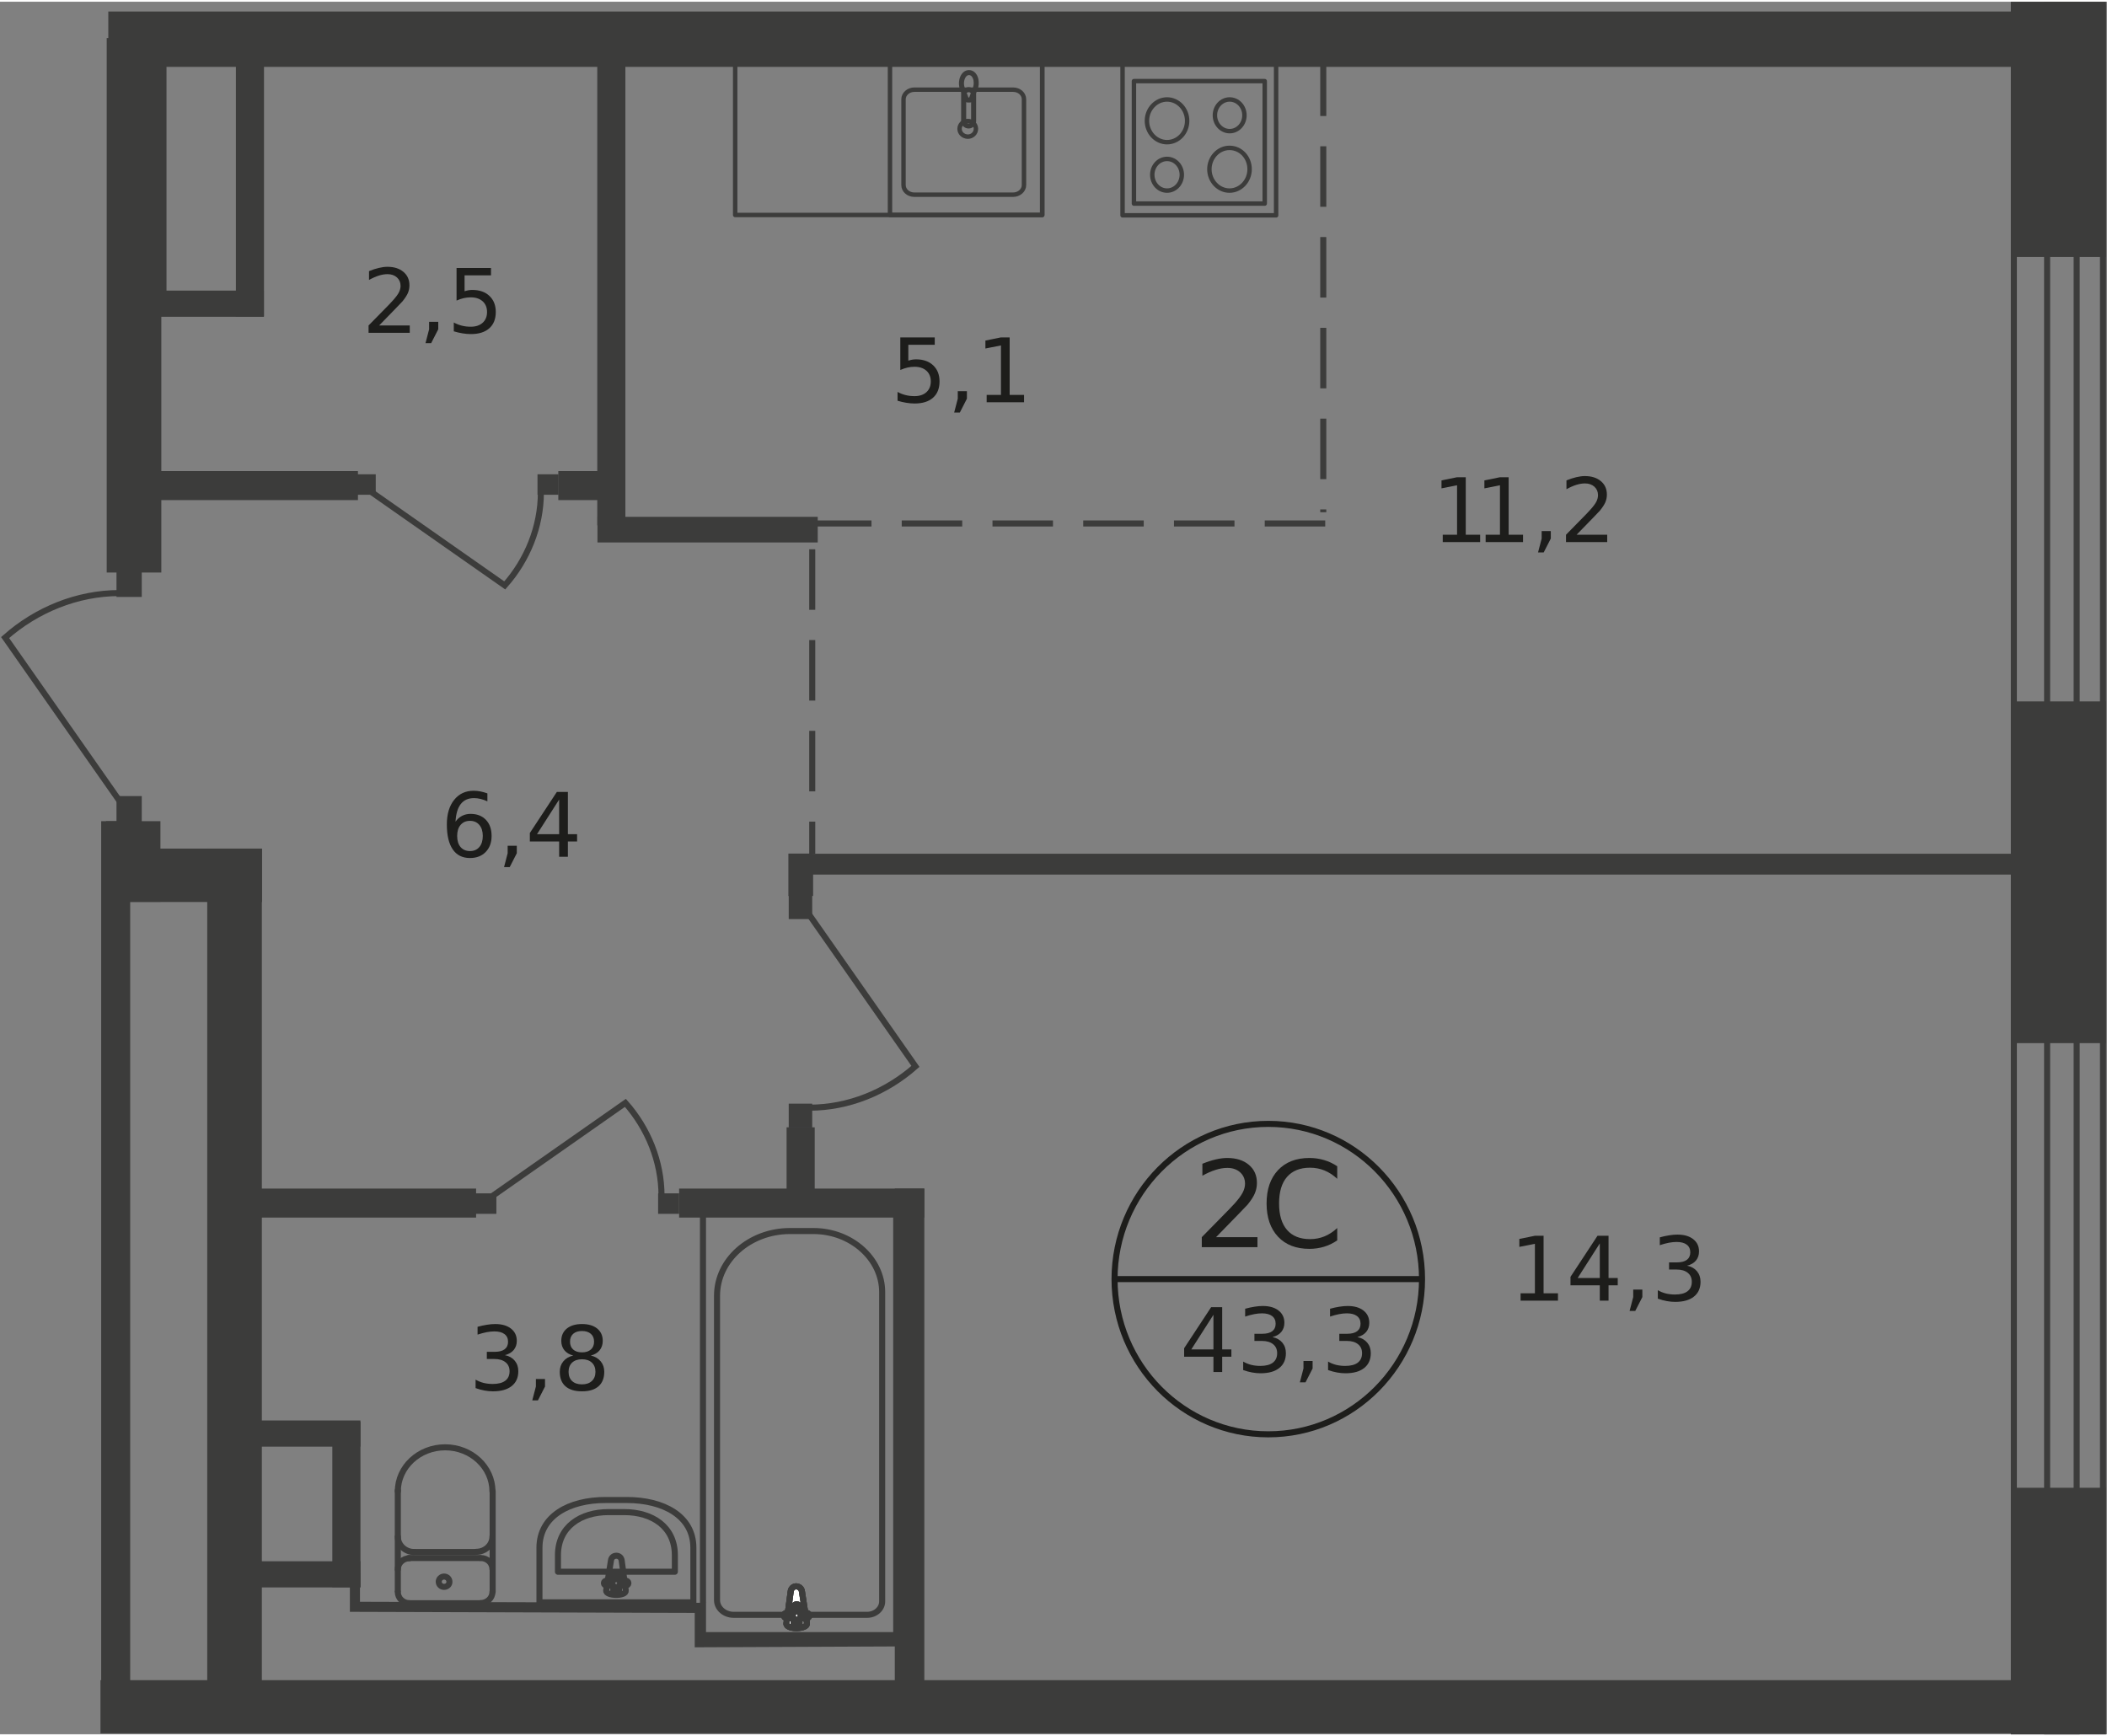 <?xml version="1.0" encoding="UTF-8"?>
<svg xmlns="http://www.w3.org/2000/svg" xmlns:xlink="http://www.w3.org/1999/xlink" width="500px" height="412px" viewBox="0 0 501 412" version="1.1">
<rect x="0" y="0" width="501" height="412" fill="#808080" stroke="none"/>
<defs>
<g>
<symbol overflow="visible" id="glyph0-0">
<path style="stroke:none;" d="M 1.422 5.047 L 1.422 -20.156 L 15.719 -20.156 L 15.719 5.047 Z M 3.031 3.453 L 14.125 3.453 L 14.125 -18.547 L 3.031 -18.547 Z M 3.031 3.453 "/>
</symbol>
<symbol overflow="visible" id="glyph0-1">
<path style="stroke:none;" d="M 5.484 -2.375 L 15.328 -2.375 L 15.328 0 L 2.094 0 L 2.094 -2.375 C 3.164 -3.477 4.625 -4.961 6.469 -6.828 C 8.312 -8.691 9.473 -9.895 9.953 -10.438 C 10.848 -11.445 11.473 -12.301 11.828 -13 C 12.191 -13.707 12.375 -14.398 12.375 -15.078 C 12.375 -16.191 11.984 -17.098 11.203 -17.797 C 10.43 -18.492 9.422 -18.844 8.172 -18.844 C 7.285 -18.844 6.352 -18.688 5.375 -18.375 C 4.395 -18.07 3.348 -17.609 2.234 -16.984 L 2.234 -19.828 C 3.367 -20.285 4.426 -20.629 5.406 -20.859 C 6.395 -21.086 7.301 -21.203 8.125 -21.203 C 10.281 -21.203 12 -20.66 13.281 -19.578 C 14.562 -18.504 15.203 -17.066 15.203 -15.266 C 15.203 -14.41 15.039 -13.598 14.719 -12.828 C 14.406 -12.055 13.828 -11.148 12.984 -10.109 C 12.742 -9.848 12 -9.07 10.75 -7.781 C 9.508 -6.488 7.754 -4.688 5.484 -2.375 Z M 5.484 -2.375 "/>
</symbol>
<symbol overflow="visible" id="glyph0-2">
<path style="stroke:none;" d="M 18.406 -19.234 L 18.406 -16.25 C 17.457 -17.133 16.445 -17.797 15.375 -18.234 C 14.301 -18.672 13.156 -18.891 11.938 -18.891 C 9.562 -18.891 7.738 -18.16 6.469 -16.703 C 5.207 -15.254 4.578 -13.148 4.578 -10.391 C 4.578 -7.648 5.207 -5.551 6.469 -4.094 C 7.738 -2.633 9.562 -1.906 11.938 -1.906 C 13.156 -1.906 14.301 -2.125 15.375 -2.562 C 16.445 -3 17.457 -3.66 18.406 -4.547 L 18.406 -1.609 C 17.414 -0.93 16.367 -0.426 15.266 -0.094 C 14.172 0.238 13.008 0.406 11.781 0.406 C 8.625 0.406 6.141 -0.555 4.328 -2.484 C 2.516 -4.422 1.609 -7.055 1.609 -10.391 C 1.609 -13.742 2.516 -16.383 4.328 -18.312 C 6.141 -20.238 8.625 -21.203 11.781 -21.203 C 13.02 -21.203 14.191 -21.035 15.297 -20.703 C 16.398 -20.379 17.438 -19.891 18.406 -19.234 Z M 18.406 -19.234 "/>
</symbol>
<symbol overflow="visible" id="glyph1-0">
<path style="stroke:none;" d="M 1.047 3.734 L 1.047 -14.922 L 11.625 -14.922 L 11.625 3.734 Z M 2.234 2.562 L 10.453 2.562 L 10.453 -13.734 L 2.234 -13.734 Z M 2.234 2.562 "/>
</symbol>
<symbol overflow="visible" id="glyph1-1">
<path style="stroke:none;" d="M 8 -13.609 L 2.734 -5.375 L 8 -5.375 Z M 7.453 -15.422 L 10.078 -15.422 L 10.078 -5.375 L 12.266 -5.375 L 12.266 -3.641 L 10.078 -3.641 L 10.078 0 L 8 0 L 8 -3.641 L 1.031 -3.641 L 1.031 -5.656 Z M 7.453 -15.422 "/>
</symbol>
<symbol overflow="visible" id="glyph1-2">
<path style="stroke:none;" d="M 8.578 -8.312 C 9.578 -8.102 10.359 -7.66 10.922 -6.984 C 11.484 -6.305 11.766 -5.473 11.766 -4.484 C 11.766 -2.961 11.238 -1.785 10.188 -0.953 C 9.145 -0.117 7.66 0.297 5.734 0.297 C 5.086 0.297 4.422 0.234 3.734 0.109 C 3.047 -0.016 2.336 -0.207 1.609 -0.469 L 1.609 -2.484 C 2.191 -2.141 2.828 -1.879 3.516 -1.703 C 4.203 -1.535 4.922 -1.453 5.672 -1.453 C 6.984 -1.453 7.977 -1.707 8.656 -2.219 C 9.344 -2.738 9.688 -3.492 9.688 -4.484 C 9.688 -5.391 9.367 -6.098 8.734 -6.609 C 8.098 -7.129 7.211 -7.391 6.078 -7.391 L 4.281 -7.391 L 4.281 -9.094 L 6.156 -9.094 C 7.188 -9.094 7.973 -9.297 8.516 -9.703 C 9.055 -10.117 9.328 -10.711 9.328 -11.484 C 9.328 -12.273 9.047 -12.883 8.484 -13.312 C 7.922 -13.738 7.117 -13.953 6.078 -13.953 C 5.504 -13.953 4.891 -13.891 4.234 -13.766 C 3.578 -13.641 2.859 -13.445 2.078 -13.188 L 2.078 -15.047 C 2.867 -15.266 3.609 -15.426 4.297 -15.531 C 4.992 -15.645 5.648 -15.703 6.266 -15.703 C 7.848 -15.703 9.098 -15.344 10.016 -14.625 C 10.941 -13.906 11.406 -12.93 11.406 -11.703 C 11.406 -10.848 11.16 -10.125 10.672 -9.531 C 10.18 -8.945 9.484 -8.539 8.578 -8.312 Z M 8.578 -8.312 "/>
</symbol>
<symbol overflow="visible" id="glyph1-3">
<path style="stroke:none;" d="M 2.484 -2.625 L 4.656 -2.625 L 4.656 -0.844 L 2.969 2.453 L 1.625 2.453 L 2.484 -0.844 Z M 2.484 -2.625 "/>
</symbol>
<symbol overflow="visible" id="glyph1-4">
<path style="stroke:none;" d="M 2.625 -1.75 L 6.031 -1.75 L 6.031 -13.516 L 2.328 -12.781 L 2.328 -14.672 L 6.016 -15.422 L 8.094 -15.422 L 8.094 -1.75 L 11.516 -1.75 L 11.516 0 L 2.625 0 Z M 2.625 -1.75 "/>
</symbol>
<symbol overflow="visible" id="glyph1-5">
<path style="stroke:none;" d="M 6.984 -8.547 C 6.047 -8.547 5.301 -8.223 4.75 -7.578 C 4.207 -6.941 3.938 -6.066 3.938 -4.953 C 3.938 -3.836 4.207 -2.957 4.75 -2.312 C 5.301 -1.676 6.047 -1.359 6.984 -1.359 C 7.922 -1.359 8.66 -1.676 9.203 -2.312 C 9.754 -2.957 10.031 -3.836 10.031 -4.953 C 10.031 -6.066 9.754 -6.941 9.203 -7.578 C 8.66 -8.223 7.922 -8.547 6.984 -8.547 Z M 11.125 -15.078 L 11.125 -13.188 C 10.602 -13.426 10.07 -13.613 9.531 -13.75 C 9 -13.883 8.473 -13.953 7.953 -13.953 C 6.578 -13.953 5.523 -13.484 4.797 -12.547 C 4.066 -11.617 3.648 -10.219 3.547 -8.344 C 3.953 -8.938 4.461 -9.395 5.078 -9.719 C 5.691 -10.039 6.367 -10.203 7.109 -10.203 C 8.66 -10.203 9.883 -9.727 10.781 -8.781 C 11.676 -7.844 12.125 -6.566 12.125 -4.953 C 12.125 -3.367 11.656 -2.098 10.719 -1.141 C 9.781 -0.18 8.535 0.297 6.984 0.297 C 5.203 0.297 3.836 -0.383 2.891 -1.75 C 1.953 -3.113 1.484 -5.098 1.484 -7.703 C 1.484 -10.141 2.062 -12.082 3.219 -13.531 C 4.375 -14.977 5.926 -15.703 7.875 -15.703 C 8.395 -15.703 8.922 -15.648 9.453 -15.547 C 9.992 -15.441 10.551 -15.285 11.125 -15.078 Z M 11.125 -15.078 "/>
</symbol>
<symbol overflow="visible" id="glyph1-6">
<path style="stroke:none;" d="M 6.719 -7.328 C 5.727 -7.328 4.945 -7.062 4.375 -6.531 C 3.812 -6 3.531 -5.27 3.531 -4.344 C 3.531 -3.406 3.812 -2.672 4.375 -2.141 C 4.945 -1.617 5.727 -1.359 6.719 -1.359 C 7.719 -1.359 8.5 -1.625 9.062 -2.156 C 9.633 -2.688 9.922 -3.414 9.922 -4.344 C 9.922 -5.27 9.633 -6 9.062 -6.531 C 8.5 -7.062 7.719 -7.328 6.719 -7.328 Z M 4.641 -8.219 C 3.742 -8.438 3.047 -8.848 2.547 -9.453 C 2.047 -10.066 1.797 -10.816 1.797 -11.703 C 1.797 -12.93 2.234 -13.906 3.109 -14.625 C 3.992 -15.344 5.195 -15.703 6.719 -15.703 C 8.258 -15.703 9.469 -15.344 10.344 -14.625 C 11.219 -13.906 11.656 -12.93 11.656 -11.703 C 11.656 -10.816 11.406 -10.066 10.906 -9.453 C 10.406 -8.848 9.711 -8.438 8.828 -8.219 C 9.828 -7.977 10.609 -7.516 11.172 -6.828 C 11.734 -6.148 12.016 -5.32 12.016 -4.344 C 12.016 -2.844 11.555 -1.691 10.641 -0.891 C 9.734 -0.098 8.426 0.297 6.719 0.297 C 5.02 0.297 3.711 -0.098 2.797 -0.891 C 1.891 -1.691 1.438 -2.844 1.438 -4.344 C 1.438 -5.32 1.719 -6.148 2.281 -6.828 C 2.844 -7.516 3.629 -7.977 4.641 -8.219 Z M 3.875 -11.516 C 3.875 -10.711 4.125 -10.086 4.625 -9.641 C 5.125 -9.191 5.82 -8.969 6.719 -8.969 C 7.613 -8.969 8.316 -9.191 8.828 -9.641 C 9.336 -10.086 9.594 -10.711 9.594 -11.516 C 9.594 -12.305 9.336 -12.926 8.828 -13.375 C 8.316 -13.82 7.613 -14.047 6.719 -14.047 C 5.82 -14.047 5.125 -13.82 4.625 -13.375 C 4.125 -12.926 3.875 -12.305 3.875 -11.516 Z M 3.875 -11.516 "/>
</symbol>
<symbol overflow="visible" id="glyph1-7">
<path style="stroke:none;" d="M 2.281 -15.422 L 10.469 -15.422 L 10.469 -13.672 L 4.188 -13.672 L 4.188 -9.891 C 4.5 -9.992 4.805 -10.07 5.109 -10.125 C 5.41 -10.176 5.711 -10.203 6.016 -10.203 C 7.734 -10.203 9.094 -9.727 10.094 -8.781 C 11.102 -7.832 11.609 -6.555 11.609 -4.953 C 11.609 -3.285 11.094 -1.992 10.062 -1.078 C 9.031 -0.16 7.57 0.297 5.688 0.297 C 5.039 0.297 4.379 0.238 3.703 0.125 C 3.035 0.02 2.344 -0.141 1.625 -0.359 L 1.625 -2.453 C 2.25 -2.117 2.891 -1.867 3.547 -1.703 C 4.211 -1.535 4.914 -1.453 5.656 -1.453 C 6.844 -1.453 7.785 -1.766 8.484 -2.391 C 9.18 -3.023 9.531 -3.879 9.531 -4.953 C 9.531 -6.023 9.18 -6.875 8.484 -7.5 C 7.785 -8.125 6.844 -8.438 5.656 -8.438 C 5.094 -8.438 4.535 -8.375 3.984 -8.25 C 3.43 -8.125 2.863 -7.93 2.281 -7.672 Z M 2.281 -15.422 "/>
</symbol>
<symbol overflow="visible" id="glyph1-8">
<path style="stroke:none;" d="M 4.062 -1.75 L 11.344 -1.75 L 11.344 0 L 1.547 0 L 1.547 -1.75 C 2.336 -2.57 3.414 -3.672 4.781 -5.047 C 6.156 -6.43 7.016 -7.328 7.359 -7.734 C 8.035 -8.484 8.504 -9.113 8.766 -9.625 C 9.023 -10.145 9.156 -10.66 9.156 -11.172 C 9.156 -11.984 8.867 -12.648 8.297 -13.172 C 7.723 -13.691 6.973 -13.953 6.047 -13.953 C 5.398 -13.953 4.711 -13.836 3.984 -13.609 C 3.254 -13.379 2.477 -13.035 1.656 -12.578 L 1.656 -14.672 C 2.488 -15.016 3.27 -15.27 4 -15.438 C 4.738 -15.613 5.41 -15.703 6.016 -15.703 C 7.609 -15.703 8.879 -15.301 9.828 -14.5 C 10.785 -13.707 11.266 -12.641 11.266 -11.297 C 11.266 -10.66 11.145 -10.055 10.906 -9.484 C 10.664 -8.922 10.234 -8.254 9.609 -7.484 C 9.43 -7.285 8.879 -6.707 7.953 -5.75 C 7.035 -4.801 5.738 -3.469 4.062 -1.75 Z M 4.062 -1.75 "/>
</symbol>
</g>
</defs>
<g id="surface1">
<path style=" stroke:none;fill-rule:evenodd;fill:rgb(23.529%,23.529%,23.137%);fill-opacity:1;" d="M 478.969 0.719 L 500.719 0.719 L 500.719 60.695 L 478.969 60.695 Z M 478.969 0.719 "/>
<path style=" stroke:none;fill-rule:evenodd;fill:rgb(23.529%,23.529%,23.137%);fill-opacity:1;" d="M 478.969 166.383 L 500.719 166.383 L 500.719 247.648 L 478.969 247.648 Z M 478.969 166.383 "/>
<path style=" stroke:none;fill-rule:evenodd;fill:rgb(23.529%,23.529%,23.137%);fill-opacity:1;" d="M 478.969 353.379 L 500.719 353.379 L 500.719 411.281 L 478.969 411.281 Z M 478.969 353.379 "/>
<path style=" stroke:none;fill-rule:evenodd;fill:rgb(23.529%,23.529%,23.137%);fill-opacity:1;" d="M 26.559 2.539 L 489.844 2.539 L 489.844 15.492 L 26.559 15.492 Z M 26.559 2.539 "/>
<path style="fill:none;stroke-width:0.34;stroke-linecap:butt;stroke-linejoin:miter;stroke:rgb(23.529%,23.529%,23.137%);stroke-opacity:1;stroke-miterlimit:22.926;" d="M 113.12 0.17 L 118.13 0.17 L 118.13 97.17 L 113.12 97.17 Z M 113.12 0.17 " transform="matrix(4.231,0,0,4.233,0.24,0)"/>
<path style="fill:none;stroke-width:0.34;stroke-linecap:butt;stroke-linejoin:miter;stroke:rgb(23.529%,23.529%,23.137%);stroke-opacity:1;stroke-miterlimit:22.926;" d="M 114.99 0.17 L 116.65 0.17 L 116.65 97.17 L 114.99 97.17 Z M 114.99 0.17 " transform="matrix(4.231,0,0,4.233,0.24,0)"/>
<path style=" stroke:none;fill-rule:evenodd;fill:rgb(23.529%,23.529%,23.137%);fill-opacity:1;" d="M 25.371 8.633 L 38.359 8.633 L 38.359 135.738 L 25.371 135.738 Z M 25.371 8.633 "/>
<path style=" stroke:none;fill-rule:evenodd;fill:rgb(23.529%,23.529%,23.137%);fill-opacity:1;" d="M 25.754 2.328 L 487.094 2.328 L 487.094 14.984 L 25.754 14.984 Z M 25.754 2.328 "/>
<path style=" stroke:none;fill-rule:evenodd;fill:rgb(23.529%,23.529%,23.137%);fill-opacity:1;" d="M 23.891 399.133 L 486.5 399.133 L 486.5 411.789 L 23.891 411.789 Z M 23.891 399.133 "/>
<path style=" stroke:none;fill-rule:evenodd;fill:rgb(23.529%,23.529%,23.137%);fill-opacity:1;" d="M 49.277 201.387 L 62.266 201.387 L 62.266 404.297 L 49.277 404.297 Z M 49.277 201.387 "/>
<path style=" stroke:none;fill-rule:evenodd;fill:rgb(23.529%,23.529%,23.137%);fill-opacity:1;" d="M 25.203 201.387 L 62.309 201.387 L 62.309 214.086 L 25.203 214.086 Z M 25.203 201.387 "/>
<path style=" stroke:none;fill-rule:evenodd;fill:rgb(23.529%,23.529%,23.137%);fill-opacity:1;" d="M 25.203 194.867 L 38.148 194.867 L 38.148 214.043 L 25.203 214.043 Z M 25.203 194.867 "/>
<path style=" stroke:none;fill-rule:evenodd;fill:rgb(23.529%,23.529%,23.137%);fill-opacity:1;" d="M 24.059 194.867 L 30.957 194.867 L 30.957 411.281 L 24.059 411.281 Z M 24.059 194.867 "/>
<path style=" stroke:none;fill-rule:evenodd;fill:rgb(23.529%,23.529%,23.137%);fill-opacity:1;" d="M 32.902 11.641 L 39.59 11.641 L 39.59 73.266 L 32.902 73.266 Z M 32.902 11.641 "/>
<path style=" stroke:none;fill-rule:evenodd;fill:rgb(23.529%,23.529%,23.137%);fill-opacity:1;" d="M 35.57 111.613 L 85.113 111.613 L 85.113 118.512 L 35.57 118.512 Z M 35.57 111.613 "/>
<path style=" stroke:none;fill-rule:evenodd;fill:rgb(23.529%,23.529%,23.137%);fill-opacity:1;" d="M 142.02 11.938 L 148.703 11.938 L 148.703 124.523 L 142.02 124.523 Z M 142.02 11.938 "/>
<path style=" stroke:none;fill-rule:evenodd;fill:rgb(23.529%,23.529%,23.137%);fill-opacity:1;" d="M 132.754 111.613 L 146.504 111.613 L 146.504 118.512 L 132.754 118.512 Z M 132.754 111.613 "/>
<path style=" stroke:none;fill-rule:nonzero;fill:rgb(23.529%,23.529%,23.137%);fill-opacity:1;" d="M 84.352 112.375 L 89.344 112.375 L 89.344 117.242 L 84.352 117.242 Z M 84.352 112.375 "/>
<path style=" stroke:none;fill-rule:nonzero;fill:rgb(23.529%,23.529%,23.137%);fill-opacity:1;" d="M 127.805 112.375 L 132.797 112.375 L 132.797 117.242 L 127.805 117.242 Z M 127.805 112.375 "/>
<path style="fill:none;stroke-width:0.34;stroke-linecap:butt;stroke-linejoin:miter;stroke:rgb(23.529%,23.529%,23.137%);stroke-opacity:1;stroke-miterlimit:22.926;" d="M 20.81 27.54 L 28.31 32.79 C 29.58 31.36 30.34 29.49 30.34 27.57 " transform="matrix(4.231,0,0,4.233,0.24,0)"/>
<path style="fill:none;stroke-width:0.249;stroke-linecap:round;stroke-linejoin:round;stroke:rgb(23.529%,23.529%,23.137%);stroke-opacity:1;stroke-miterlimit:10;" d="M 41.26 3.5 L 58.51 3.5 L 58.51 11.98 L 41.26 11.98 Z M 41.26 3.5 " transform="matrix(4.231,0,0,4.233,0.24,0)"/>
<path style="fill:none;stroke-width:0.249;stroke-linecap:round;stroke-linejoin:round;stroke:rgb(23.529%,23.529%,23.137%);stroke-opacity:1;stroke-miterlimit:10;" d="M 50.72 10.3 L 50.72 5.48 C 50.72 5.18 51 4.94 51.33 4.94 L 56.88 4.94 C 57.22 4.94 57.49 5.18 57.49 5.48 L 57.49 10.3 C 57.49 10.6 57.21 10.84 56.88 10.84 L 51.33 10.84 C 50.99 10.84 50.72 10.6 50.72 10.3 Z M 50.72 10.3 " transform="matrix(4.231,0,0,4.233,0.24,0)"/>
<path style="fill:none;stroke-width:0.249;stroke-linecap:butt;stroke-linejoin:miter;stroke:rgb(23.529%,23.529%,23.137%);stroke-opacity:1;stroke-miterlimit:22.926;" d="M 53.87 7.14 C 53.87 6.9 54.07 6.7 54.33 6.7 C 54.58 6.7 54.79 6.89 54.79 7.14 C 54.79 7.38 54.59 7.58 54.33 7.58 C 54.07 7.57 53.87 7.38 53.87 7.14 Z M 53.87 7.14 " transform="matrix(4.231,0,0,4.233,0.24,0)"/>
<path style="fill:none;stroke-width:0.249;stroke-linecap:round;stroke-linejoin:round;stroke:rgb(23.529%,23.529%,23.137%);stroke-opacity:1;stroke-miterlimit:10;" d="M 49.96 3.5 L 58.52 3.5 L 58.52 11.98 L 49.96 11.98 Z M 49.96 3.5 " transform="matrix(4.231,0,0,4.233,0.24,0)"/>
<path style="fill:none;stroke-width:0.283;stroke-linecap:butt;stroke-linejoin:miter;stroke:rgb(23.529%,23.529%,23.137%);stroke-opacity:1;stroke-miterlimit:22.926;" d="M 54.66 6.72 L 54.66 5.2 C 54.66 5.06 54.54 4.94 54.38 4.94 C 54.23 4.94 54.1 5.06 54.1 5.2 L 54.1 6.72 C 54.1 6.86 54.22 6.98 54.38 6.98 C 54.53 6.98 54.66 6.86 54.66 6.72 Z M 54.66 6.72 " transform="matrix(4.231,0,0,4.233,0.24,0)"/>
<path style="fill:none;stroke-width:0.283;stroke-linecap:butt;stroke-linejoin:miter;stroke:rgb(23.529%,23.529%,23.137%);stroke-opacity:1;stroke-miterlimit:22.926;" d="M 54.75 4.88 C 54.67 5.1 54.61 5.23 54.58 5.33 C 54.55 5.4 54.53 5.45 54.52 5.49 C 54.52 5.5 54.51 5.51 54.49 5.51 C 54.48 5.52 54.46 5.52 54.44 5.52 L 54.34 5.52 C 54.32 5.52 54.3 5.52 54.29 5.51 C 54.27 5.5 54.26 5.5 54.26 5.49 C 54.24 5.45 54.22 5.4 54.2 5.33 C 54.16 5.24 54.11 5.1 54.03 4.88 C 53.97 4.73 53.96 4.55 54 4.38 C 54.06 4.15 54.2 3.98 54.4 3.98 C 54.6 3.98 54.74 4.15 54.79 4.38 C 54.82 4.56 54.81 4.73 54.75 4.88 Z M 54.75 4.88 " transform="matrix(4.231,0,0,4.233,0.24,0)"/>
<path style="fill:none;stroke-width:0.249;stroke-linecap:round;stroke-linejoin:round;stroke:rgb(23.529%,23.529%,23.137%);stroke-opacity:1;stroke-miterlimit:10;" d="M 63.03 2.41 L 71.66 2.41 L 71.66 12 L 63.03 12 Z M 63.03 2.41 " transform="matrix(4.231,0,0,4.233,0.24,0)"/>
<path style="fill:none;stroke-width:0.249;stroke-linecap:round;stroke-linejoin:round;stroke:rgb(23.529%,23.529%,23.137%);stroke-opacity:1;stroke-miterlimit:10;" d="M 63.67 4.46 L 71.02 4.46 L 71.02 11.34 L 63.67 11.34 Z M 63.67 4.46 " transform="matrix(4.231,0,0,4.233,0.24,0)"/>
<path style="fill:none;stroke-width:0.249;stroke-linecap:round;stroke-linejoin:round;stroke:rgb(23.529%,23.529%,23.137%);stroke-opacity:1;stroke-miterlimit:10;" d="M 69.88 6.38 C 69.88 6.87 69.51 7.27 69.05 7.27 C 68.59 7.27 68.22 6.87 68.22 6.38 C 68.22 5.89 68.59 5.49 69.05 5.49 C 69.51 5.49 69.88 5.89 69.88 6.38 Z M 69.88 6.38 " transform="matrix(4.231,0,0,4.233,0.24,0)"/>
<path style="fill:none;stroke-width:0.249;stroke-linecap:round;stroke-linejoin:round;stroke:rgb(23.529%,23.529%,23.137%);stroke-opacity:1;stroke-miterlimit:10;" d="M 70.17 9.41 C 70.17 10.07 69.66 10.61 69.04 10.61 C 68.42 10.61 67.91 10.07 67.91 9.41 C 67.91 8.75 68.42 8.21 69.04 8.21 C 69.67 8.21 70.17 8.74 70.17 9.41 Z M 70.17 9.41 " transform="matrix(4.231,0,0,4.233,0.24,0)"/>
<path style="fill:none;stroke-width:0.249;stroke-linecap:round;stroke-linejoin:round;stroke:rgb(23.529%,23.529%,23.137%);stroke-opacity:1;stroke-miterlimit:10;" d="M 66.36 9.72 C 66.36 9.23 65.99 8.83 65.53 8.83 C 65.07 8.83 64.7 9.23 64.7 9.72 C 64.7 10.21 65.07 10.61 65.53 10.61 C 65.99 10.61 66.36 10.21 66.36 9.72 Z M 66.36 9.72 " transform="matrix(4.231,0,0,4.233,0.24,0)"/>
<path style="fill:none;stroke-width:0.249;stroke-linecap:round;stroke-linejoin:round;stroke:rgb(23.529%,23.529%,23.137%);stroke-opacity:1;stroke-miterlimit:10;" d="M 66.66 6.69 C 66.66 6.03 66.15 5.49 65.53 5.49 C 64.91 5.49 64.4 6.03 64.4 6.69 C 64.4 7.35 64.91 7.89 65.53 7.89 C 66.15 7.89 66.66 7.36 66.66 6.69 Z M 66.66 6.69 " transform="matrix(4.231,0,0,4.233,0.24,0)"/>
<path style=" stroke:none;fill-rule:evenodd;fill:rgb(23.529%,23.529%,23.137%);fill-opacity:1;" d="M 142.062 122.492 L 194.441 122.492 L 194.441 128.586 L 142.062 128.586 Z M 142.062 122.492 "/>
<path style=" stroke:none;fill-rule:evenodd;fill:rgb(23.529%,23.529%,23.137%);fill-opacity:1;" d="M 56.09 9.184 L 62.773 9.184 L 62.773 74.875 L 56.09 74.875 Z M 56.09 9.184 "/>
<path style=" stroke:none;fill-rule:evenodd;fill:rgb(23.529%,23.529%,23.137%);fill-opacity:1;" d="M 36.414 68.695 L 62.73 68.695 L 62.73 74.918 L 36.414 74.918 Z M 36.414 68.695 "/>
<path style=" stroke:none;fill-rule:evenodd;fill:rgb(23.529%,23.529%,23.137%);fill-opacity:1;" d="M 79.02 337.719 L 85.707 337.719 L 85.707 377.039 L 79.02 377.039 Z M 79.02 337.719 "/>
<path style=" stroke:none;fill-rule:evenodd;fill:rgb(23.529%,23.529%,23.137%);fill-opacity:1;" d="M 59.391 370.859 L 85.707 370.859 L 85.707 377.082 L 59.391 377.082 Z M 59.391 370.859 "/>
<path style=" stroke:none;fill-rule:evenodd;fill:rgb(23.529%,23.529%,23.137%);fill-opacity:1;" d="M 59.391 337.379 L 85.707 337.379 L 85.707 343.602 L 59.391 343.602 Z M 59.391 337.379 "/>
<path style=" stroke:none;fill-rule:evenodd;fill:rgb(23.529%,23.529%,23.137%);fill-opacity:1;" d="M 58.629 282.23 L 113.207 282.23 L 113.207 289.129 L 58.629 289.129 Z M 58.629 282.23 "/>
<path style=" stroke:none;fill-rule:evenodd;fill:rgb(23.529%,23.529%,23.137%);fill-opacity:1;" d="M 161.48 282.23 L 219.785 282.23 L 219.785 289.129 L 161.48 289.129 Z M 161.48 282.23 "/>
<path style=" stroke:none;fill-rule:evenodd;fill:rgb(23.529%,23.529%,23.137%);fill-opacity:1;" d="M 212.762 282.23 L 219.785 282.23 L 219.785 402.73 L 212.762 402.73 Z M 212.762 282.23 "/>
<path style=" stroke:none;fill-rule:evenodd;fill:rgb(23.529%,23.529%,23.137%);fill-opacity:1;" d="M 188.18 202.613 L 487.434 202.613 L 487.434 207.566 L 188.18 207.566 Z M 188.18 202.613 "/>
<path style="fill:none;stroke-width:0.567;stroke-linecap:butt;stroke-linejoin:miter;stroke:rgb(23.529%,23.529%,23.137%);stroke-opacity:1;stroke-miterlimit:22.926;" d="M 50.95 92.11 L 39.27 92.16 L 39.27 90.23 L 19.89 90.17 L 19.89 88.26 " transform="matrix(4.231,0,0,4.233,0.24,0)"/>
<path style=" stroke:none;fill-rule:nonzero;fill:rgb(23.529%,23.529%,23.137%);fill-opacity:1;" d="M 113.035 283.371 L 118.031 283.371 L 118.031 288.238 L 113.035 288.238 Z M 113.035 283.371 "/>
<path style=" stroke:none;fill-rule:nonzero;fill:rgb(23.529%,23.529%,23.137%);fill-opacity:1;" d="M 156.488 283.371 L 161.48 283.371 L 161.48 288.238 L 156.488 288.238 Z M 156.488 283.371 "/>
<path style="fill:none;stroke-width:0.34;stroke-linecap:butt;stroke-linejoin:miter;stroke:rgb(23.529%,23.529%,23.137%);stroke-opacity:1;stroke-miterlimit:22.926;" d="M 27.59 67.11 L 35.09 61.86 C 36.36 63.29 37.12 65.16 37.12 67.08 " transform="matrix(4.231,0,0,4.233,0.24,0)"/>
<path style=" stroke:none;fill-rule:evenodd;fill:rgb(23.529%,23.529%,23.137%);fill-opacity:1;" d="M 187.035 267.668 L 193.723 267.668 L 193.723 286.461 L 187.035 286.461 Z M 187.035 267.668 "/>
<path style=" stroke:none;fill-rule:evenodd;fill:rgb(23.529%,23.529%,23.137%);fill-opacity:1;" d="M 187.461 202.57 L 193.34 202.57 L 193.34 212.645 L 187.461 212.645 Z M 187.461 202.57 "/>
<path style="fill:none;stroke-width:0.34;stroke-linecap:butt;stroke-linejoin:miter;stroke:rgb(23.529%,23.529%,23.137%);stroke-opacity:1;stroke-miterlimit:22.926;" d="M 39.45 67.92 L 50.31 67.92 L 50.31 91.76 L 39.45 91.76 Z M 39.45 67.92 " transform="matrix(4.231,0,0,4.233,0.24,0)"/>
<path style="fill:none;stroke-width:0.34;stroke-linecap:butt;stroke-linejoin:miter;stroke:rgb(23.529%,23.529%,23.137%);stroke-opacity:1;stroke-miterlimit:22.926;" d="M 40.24 72.69 L 40.24 89.8 C 40.24 90.25 40.66 90.62 41.17 90.62 L 48.68 90.62 C 49.14 90.62 49.52 90.28 49.52 89.87 L 49.52 72.49 C 49.52 70.61 47.78 69.06 45.66 69.06 L 44.32 69.06 C 42.07 69.07 40.24 70.69 40.24 72.69 Z M 40.24 72.69 " transform="matrix(4.231,0,0,4.233,0.24,0)"/>
<path style="fill-rule:nonzero;fill:rgb(100%,100%,100%);fill-opacity:1;stroke-width:0.34;stroke-linecap:butt;stroke-linejoin:miter;stroke:rgb(23.529%,23.529%,23.137%);stroke-opacity:1;stroke-miterlimit:22.926;" d="M 45.01 89.3 L 45.29 91.1 C 45.34 91.44 44.1 91.47 44.14 91.1 L 44.38 89.3 C 44.4 89.15 44.52 89.02 44.69 89.02 C 44.87 89.03 44.99 89.15 45.01 89.3 Z M 45.01 89.3 " transform="matrix(4.231,0,0,4.233,0.24,0)"/>
<path style="fill:none;stroke-width:0.34;stroke-linecap:butt;stroke-linejoin:miter;stroke:rgb(23.529%,23.529%,23.137%);stroke-opacity:1;stroke-miterlimit:22.926;" d="M 45.01 89.3 L 45.29 91.1 C 45.34 91.44 44.1 91.47 44.14 91.1 L 44.38 89.3 C 44.4 89.15 44.52 89.02 44.69 89.02 C 44.87 89.03 44.99 89.15 45.01 89.3 Z M 45.01 89.3 " transform="matrix(4.231,0,0,4.233,0.24,0)"/>
<path style="fill:none;stroke-width:0.34;stroke-linecap:round;stroke-linejoin:round;stroke:rgb(23.529%,23.529%,23.137%);stroke-opacity:1;stroke-miterlimit:10;" d="M 45.01 89.3 L 45.29 91.1 C 45.34 91.44 44.1 91.47 44.14 91.1 L 44.38 89.3 C 44.4 89.15 44.52 89.02 44.69 89.02 C 44.87 89.03 44.99 89.15 45.01 89.3 Z M 45.01 89.3 " transform="matrix(4.231,0,0,4.233,0.24,0)"/>
<path style="fill-rule:nonzero;fill:rgb(100%,100%,100%);fill-opacity:1;stroke-width:0.34;stroke-linecap:round;stroke-linejoin:round;stroke:rgb(23.529%,23.529%,23.137%);stroke-opacity:1;stroke-miterlimit:10;" d="M 45.43 90.66 C 45.43 90.74 45.36 90.81 45.26 90.81 L 44.88 90.81 L 44.88 91.15 C 44.88 91.23 44.81 91.29 44.72 91.29 C 44.63 91.29 44.55 91.22 44.55 91.15 L 44.55 90.81 L 44.16 90.81 C 44.07 90.81 44 90.74 44 90.66 C 44 90.58 44.07 90.51 44.16 90.51 L 44.55 90.51 L 44.55 90.17 C 44.55 90.09 44.62 90.03 44.72 90.03 C 44.81 90.03 44.88 90.09 44.88 90.17 L 44.88 90.51 L 45.26 90.51 C 45.36 90.52 45.43 90.58 45.43 90.66 Z M 45.43 90.66 " transform="matrix(4.231,0,0,4.233,0.24,0)"/>
<path style="fill:none;stroke-width:0.34;stroke-linecap:round;stroke-linejoin:round;stroke:rgb(23.529%,23.529%,23.137%);stroke-opacity:1;stroke-miterlimit:10;" d="M 45.43 90.66 C 45.43 90.74 45.36 90.81 45.26 90.81 L 44.88 90.81 L 44.88 91.15 C 44.88 91.23 44.81 91.29 44.72 91.29 C 44.63 91.29 44.55 91.22 44.55 91.15 L 44.55 90.81 L 44.16 90.81 C 44.07 90.81 44 90.74 44 90.66 C 44 90.58 44.07 90.51 44.16 90.51 L 44.55 90.51 L 44.55 90.17 C 44.55 90.09 44.62 90.03 44.72 90.03 C 44.81 90.03 44.88 90.09 44.88 90.17 L 44.88 90.51 L 45.26 90.51 C 45.36 90.52 45.43 90.58 45.43 90.66 Z M 45.43 90.66 " transform="matrix(4.231,0,0,4.233,0.24,0)"/>
<path style="fill:none;stroke-width:0.34;stroke-linecap:round;stroke-linejoin:round;stroke:rgb(23.529%,23.529%,23.137%);stroke-opacity:1;stroke-miterlimit:10;" d="M 45.43 90.66 C 45.43 90.74 45.36 90.81 45.26 90.81 L 44.88 90.81 L 44.88 91.15 C 44.88 91.23 44.81 91.29 44.72 91.29 C 44.63 91.29 44.55 91.22 44.55 91.15 L 44.55 90.81 L 44.16 90.81 C 44.07 90.81 44 90.74 44 90.66 C 44 90.58 44.07 90.51 44.16 90.51 L 44.55 90.51 L 44.55 90.17 C 44.55 90.09 44.62 90.03 44.72 90.03 C 44.81 90.03 44.88 90.09 44.88 90.17 L 44.88 90.51 L 45.26 90.51 C 45.36 90.52 45.43 90.58 45.43 90.66 Z M 45.43 90.66 " transform="matrix(4.231,0,0,4.233,0.24,0)"/>
<path style="fill:none;stroke-width:0.34;stroke-linecap:round;stroke-linejoin:round;stroke:rgb(23.529%,23.529%,23.137%);stroke-opacity:1;stroke-miterlimit:10;" d="M 27.62 89.33 C 27.62 89.68 27.32 89.96 26.95 89.96 " transform="matrix(4.231,0,0,4.233,0.24,0)"/>
<path style="fill:none;stroke-width:0.34;stroke-linecap:round;stroke-linejoin:round;stroke:rgb(23.529%,23.529%,23.137%);stroke-opacity:1;stroke-miterlimit:10;" d="M 27.63 89.32 L 27.63 83.67 " transform="matrix(4.231,0,0,4.233,0.24,0)"/>
<path style="fill:none;stroke-width:0.34;stroke-linecap:round;stroke-linejoin:round;stroke:rgb(23.529%,23.529%,23.137%);stroke-opacity:1;stroke-miterlimit:10;" d="M 22.3 83.69 C 22.3 82.32 23.49 81.21 24.96 81.21 C 26.43 81.21 27.62 82.32 27.62 83.69 " transform="matrix(4.231,0,0,4.233,0.24,0)"/>
<path style="fill:none;stroke-width:0.34;stroke-linecap:round;stroke-linejoin:round;stroke:rgb(23.529%,23.529%,23.137%);stroke-opacity:1;stroke-miterlimit:10;" d="M 22.3 83.63 L 22.3 89.28 " transform="matrix(4.231,0,0,4.233,0.24,0)"/>
<path style="fill:none;stroke-width:0.34;stroke-linecap:round;stroke-linejoin:round;stroke:rgb(23.529%,23.529%,23.137%);stroke-opacity:1;stroke-miterlimit:10;" d="M 22.97 89.97 C 22.6 89.97 22.3 89.69 22.3 89.34 " transform="matrix(4.231,0,0,4.233,0.24,0)"/>
<path style="fill:none;stroke-width:0.34;stroke-linecap:round;stroke-linejoin:round;stroke:rgb(23.529%,23.529%,23.137%);stroke-opacity:1;stroke-miterlimit:10;" d="M 22.91 89.97 L 26.9 89.97 " transform="matrix(4.231,0,0,4.233,0.24,0)"/>
<path style="fill:none;stroke-width:0.34;stroke-linecap:round;stroke-linejoin:round;stroke:rgb(23.529%,23.529%,23.137%);stroke-opacity:1;stroke-miterlimit:10;" d="M 24.9 89.05 C 24.73 89.05 24.6 88.92 24.6 88.76 C 24.6 88.6 24.74 88.47 24.9 88.47 C 25.07 88.47 25.2 88.6 25.2 88.76 C 25.21 88.92 25.07 89.05 24.9 89.05 Z M 24.9 89.05 " transform="matrix(4.231,0,0,4.233,0.24,0)"/>
<path style="fill:none;stroke-width:0.34;stroke-linecap:round;stroke-linejoin:round;stroke:rgb(23.529%,23.529%,23.137%);stroke-opacity:1;stroke-miterlimit:10;" d="M 22.3 88.07 C 22.3 87.72 22.6 87.44 22.96 87.44 " transform="matrix(4.231,0,0,4.233,0.24,0)"/>
<path style="fill:none;stroke-width:0.34;stroke-linecap:round;stroke-linejoin:round;stroke:rgb(23.529%,23.529%,23.137%);stroke-opacity:1;stroke-miterlimit:10;" d="M 22.91 87.43 L 26.9 87.43 " transform="matrix(4.231,0,0,4.233,0.24,0)"/>
<path style="fill:none;stroke-width:0.34;stroke-linecap:round;stroke-linejoin:round;stroke:rgb(23.529%,23.529%,23.137%);stroke-opacity:1;stroke-miterlimit:10;" d="M 26.96 87.43 C 27.33 87.43 27.62 87.71 27.62 88.06 " transform="matrix(4.231,0,0,4.233,0.24,0)"/>
<path style="fill:none;stroke-width:0.34;stroke-linecap:round;stroke-linejoin:round;stroke:rgb(23.529%,23.529%,23.137%);stroke-opacity:1;stroke-miterlimit:10;" d="M 27.62 86.22 C 27.62 86.7 27.21 87.08 26.71 87.08 " transform="matrix(4.231,0,0,4.233,0.24,0)"/>
<path style="fill:none;stroke-width:0.34;stroke-linecap:round;stroke-linejoin:round;stroke:rgb(23.529%,23.529%,23.137%);stroke-opacity:1;stroke-miterlimit:10;" d="M 26.66 87.09 L 23.15 87.09 " transform="matrix(4.231,0,0,4.233,0.24,0)"/>
<path style="fill:none;stroke-width:0.34;stroke-linecap:round;stroke-linejoin:round;stroke:rgb(23.529%,23.529%,23.137%);stroke-opacity:1;stroke-miterlimit:10;" d="M 23.21 87.09 C 22.71 87.09 22.3 86.7 22.3 86.23 " transform="matrix(4.231,0,0,4.233,0.24,0)"/>
<path style="fill:none;stroke-width:0.34;stroke-linecap:round;stroke-linejoin:round;stroke:rgb(23.529%,23.529%,23.137%);stroke-opacity:1;stroke-miterlimit:10;" d="M 30.26 86.85 L 30.26 89.92 L 38.91 89.92 L 38.91 86.85 C 38.91 85.07 37.23 84.17 35.17 84.17 L 34 84.17 C 31.94 84.16 30.26 85.07 30.26 86.85 Z M 30.26 86.85 " transform="matrix(4.231,0,0,4.233,0.24,0)"/>
<path style="fill:none;stroke-width:0.34;stroke-linecap:round;stroke-linejoin:round;stroke:rgb(23.529%,23.529%,23.137%);stroke-opacity:1;stroke-miterlimit:10;" d="M 31.3 87.27 L 31.3 88.2 L 37.87 88.2 L 37.87 87.27 C 37.87 85.67 36.59 84.85 35.03 84.85 L 34.14 84.85 C 32.58 84.85 31.3 85.67 31.3 87.27 Z M 31.3 87.27 " transform="matrix(4.231,0,0,4.233,0.24,0)"/>
<path style="fill:none;stroke-width:0.34;stroke-linecap:round;stroke-linejoin:round;stroke:rgb(23.529%,23.529%,23.137%);stroke-opacity:1;stroke-miterlimit:10;" d="M 34.28 87.56 L 34.01 89.25 C 33.96 89.57 35.16 89.6 35.11 89.25 L 34.88 87.56 C 34.86 87.42 34.75 87.3 34.58 87.3 C 34.42 87.3 34.3 87.41 34.28 87.56 Z M 34.28 87.56 " transform="matrix(4.231,0,0,4.233,0.24,0)"/>
<path style="fill:none;stroke-width:0.34;stroke-linecap:round;stroke-linejoin:round;stroke:rgb(23.529%,23.529%,23.137%);stroke-opacity:1;stroke-miterlimit:10;" d="M 33.88 88.84 C 33.88 88.91 33.95 88.98 34.04 88.98 L 34.41 88.98 L 34.41 89.3 C 34.41 89.38 34.48 89.44 34.57 89.44 C 34.66 89.44 34.73 89.38 34.73 89.3 L 34.73 88.98 L 35.1 88.98 C 35.19 88.98 35.26 88.92 35.26 88.84 C 35.26 88.76 35.19 88.7 35.1 88.7 L 34.73 88.7 L 34.73 88.38 C 34.73 88.31 34.66 88.24 34.57 88.24 C 34.48 88.24 34.41 88.3 34.41 88.38 L 34.41 88.7 L 34.04 88.7 C 33.95 88.7 33.88 88.76 33.88 88.84 Z M 33.88 88.84 " transform="matrix(4.231,0,0,4.233,0.24,0)"/>
<path style=" stroke:none;fill-rule:nonzero;fill:rgb(23.529%,23.529%,23.137%);fill-opacity:1;" d="M 187.543 212.477 L 193.129 212.477 L 193.129 218.148 L 187.543 218.148 Z M 187.543 212.477 "/>
<path style=" stroke:none;fill-rule:nonzero;fill:rgb(23.529%,23.529%,23.137%);fill-opacity:1;" d="M 187.543 262.039 L 193.129 262.039 L 193.129 267.711 L 187.543 267.711 Z M 187.543 262.039 "/>
<path style="fill:none;stroke-width:0.34;stroke-linecap:butt;stroke-linejoin:miter;stroke:rgb(23.529%,23.529%,23.137%);stroke-opacity:1;stroke-miterlimit:22.926;" d="M 45.4 51.26 L 51.39 59.81 C 49.75 61.26 47.63 62.13 45.43 62.13 " transform="matrix(4.231,0,0,4.233,0.24,0)"/>
<path style=" stroke:none;fill-rule:nonzero;fill:rgb(23.529%,23.529%,23.137%);fill-opacity:1;" d="M 27.699 188.898 L 33.707 188.898 L 33.707 195.039 L 27.699 195.039 Z M 27.699 188.898 "/>
<path style=" stroke:none;fill-rule:nonzero;fill:rgb(23.529%,23.529%,23.137%);fill-opacity:1;" d="M 27.699 135.402 L 33.707 135.402 L 33.707 141.539 L 27.699 141.539 Z M 27.699 135.402 "/>
<path style="fill:none;stroke-width:0.34;stroke-linecap:butt;stroke-linejoin:miter;stroke:rgb(23.529%,23.529%,23.137%);stroke-opacity:1;stroke-miterlimit:22.926;" d="M 6.69 44.94 L 0.23 35.72 C 1.99 34.16 4.29 33.22 6.65 33.22 " transform="matrix(4.231,0,0,4.233,0.24,0)"/>
<path style="fill:none;stroke-width:0.34;stroke-linecap:butt;stroke-linejoin:miter;stroke:rgb(23.529%,23.529%,23.137%);stroke-opacity:1;stroke-dasharray:3.4,1.7;stroke-miterlimit:22.926;" d="M 45.59 30.76 L 45.59 47.87 " transform="matrix(4.231,0,0,4.233,0.24,0)"/>
<path style="fill:none;stroke-width:0.34;stroke-linecap:butt;stroke-linejoin:miter;stroke:rgb(23.529%,23.529%,23.137%);stroke-opacity:1;stroke-dasharray:3.4,1.7;stroke-miterlimit:22.926;" d="M 45.52 29.31 L 74.69 29.31 " transform="matrix(4.231,0,0,4.233,0.24,0)"/>
<path style="fill:none;stroke-width:0.34;stroke-linecap:butt;stroke-linejoin:miter;stroke:rgb(23.529%,23.529%,23.137%);stroke-opacity:1;stroke-dasharray:3.4,1.7;stroke-miterlimit:22.926;" d="M 74.31 3.02 L 74.31 28.68 " transform="matrix(4.231,0,0,4.233,0.24,0)"/>
<path style="fill:none;stroke-width:0.34;stroke-linecap:butt;stroke-linejoin:miter;stroke:rgb(11.373%,11.373%,10.588%);stroke-opacity:1;stroke-miterlimit:10;" d="M 79.86 71.76 C 79.86 76.57 75.99 80.48 71.22 80.48 C 66.45 80.48 62.58 76.58 62.58 71.76 C 62.58 66.95 66.45 63.04 71.22 63.04 C 75.99 63.04 79.86 66.95 79.86 71.76 Z M 79.86 71.76 " transform="matrix(4.231,0,0,4.233,0.24,0)"/>
<path style="fill:none;stroke-width:0.34;stroke-linecap:butt;stroke-linejoin:miter;stroke:rgb(11.373%,11.373%,10.588%);stroke-opacity:1;stroke-miterlimit:10;" d="M 62.51 71.76 L 79.94 71.76 " transform="matrix(4.231,0,0,4.233,0.24,0)"/>
<g style="fill:rgb(11.373%,11.373%,10.588%);fill-opacity:1;">
  <use xlink:href="#glyph0-1" x="283.668" y="296.161"/>
</g>
<g style="fill:rgb(11.373%,11.373%,10.588%);fill-opacity:1;">
  <use xlink:href="#glyph0-2" x="299.559" y="296.161"/>
</g>
<g style="fill:rgb(11.373%,11.373%,10.588%);fill-opacity:1;">
  <use xlink:href="#glyph1-1" x="280.531" y="325.857"/>
  <use xlink:href="#glyph1-2" x="293.993" y="325.857"/>
  <use xlink:href="#glyph1-3" x="307.454" y="325.857"/>
  <use xlink:href="#glyph1-2" x="314.18" y="325.857"/>
</g>
<g style="fill:rgb(11.373%,11.373%,10.588%);fill-opacity:1;">
  <use xlink:href="#glyph1-4" x="358.938" y="308.88"/>
  <use xlink:href="#glyph1-1" x="372.399" y="308.88"/>
  <use xlink:href="#glyph1-3" x="385.86" y="308.88"/>
  <use xlink:href="#glyph1-2" x="392.587" y="308.88"/>
</g>
<g style="fill:rgb(11.373%,11.373%,10.588%);fill-opacity:1;">
  <use xlink:href="#glyph1-5" x="104.766" y="203.333"/>
  <use xlink:href="#glyph1-3" x="118.227" y="203.333"/>
  <use xlink:href="#glyph1-1" x="124.953" y="203.333"/>
</g>
<g style="fill:rgb(11.373%,11.373%,10.588%);fill-opacity:1;">
  <use xlink:href="#glyph1-2" x="111.477" y="330.15"/>
  <use xlink:href="#glyph1-3" x="124.938" y="330.15"/>
  <use xlink:href="#glyph1-6" x="131.664" y="330.15"/>
</g>
<g style="fill:rgb(11.373%,11.373%,10.588%);fill-opacity:1;">
  <use xlink:href="#glyph1-7" x="211.793" y="95.244"/>
  <use xlink:href="#glyph1-3" x="225.254" y="95.244"/>
  <use xlink:href="#glyph1-4" x="231.981" y="95.244"/>
</g>
<g style="fill:rgb(11.373%,11.373%,10.588%);fill-opacity:1;">
  <use xlink:href="#glyph1-4" x="340.43" y="128.501"/>
</g>
<g style="fill:rgb(11.373%,11.373%,10.588%);fill-opacity:1;">
  <use xlink:href="#glyph1-4" x="350.629" y="128.501"/>
  <use xlink:href="#glyph1-3" x="364.09" y="128.501"/>
  <use xlink:href="#glyph1-8" x="370.817" y="128.501"/>
</g>
<g style="fill:rgb(11.373%,11.373%,10.588%);fill-opacity:1;">
  <use xlink:href="#glyph1-8" x="86.09" y="78.736"/>
  <use xlink:href="#glyph1-3" x="99.551" y="78.736"/>
  <use xlink:href="#glyph1-7" x="106.278" y="78.736"/>
</g>
</g>
</svg>
